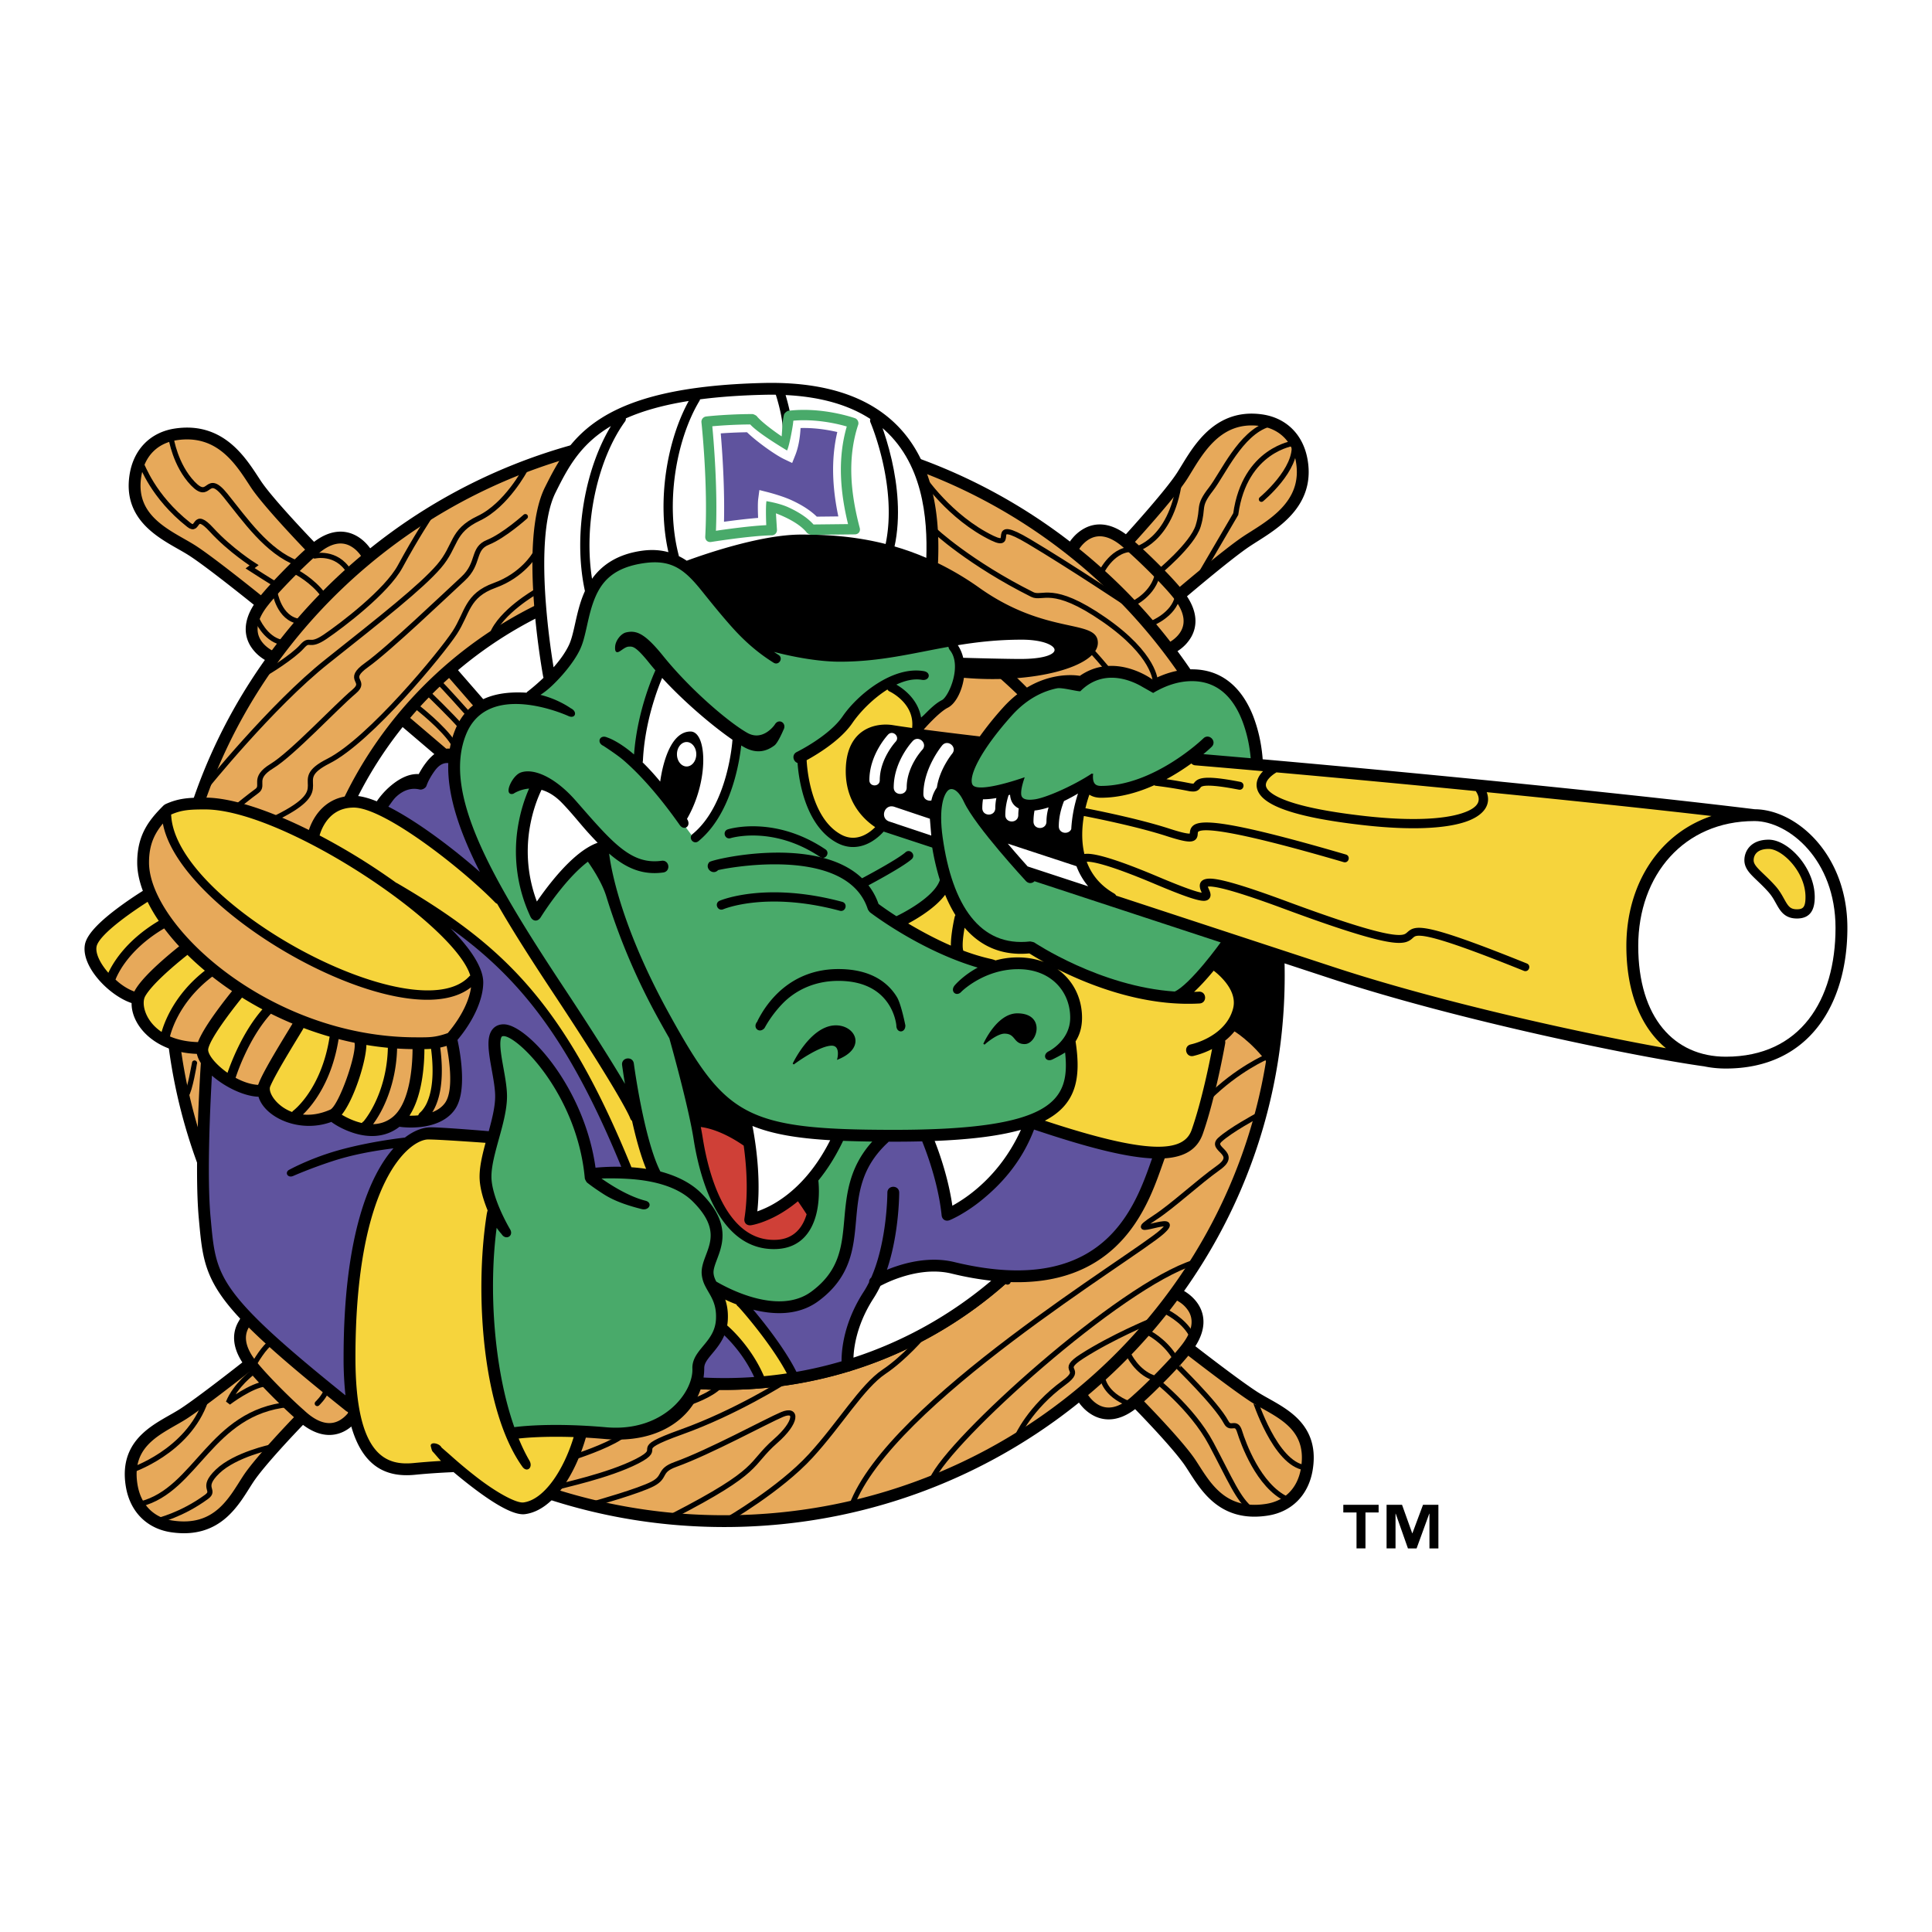 <svg xmlns="http://www.w3.org/2000/svg" width="2500" height="2500" viewBox="0 0 192.756 192.756"><path fill-rule="evenodd" clip-rule="evenodd" fill="#fff" d="M0 0h192.756v192.756H0V0z"/><path d="M48.208 69.837c1.318-.637 2.834-.738 4.204-.668l.17.01a.414.414 0 0 1 .133-.151 19.06 19.06 0 0 0 1.612-1.401.569.569 0 0 1-.06-.173s-.48-2.583-.796-5.924a42.051 42.051 0 0 0-7.876 5.306l2.613 3.001zM35.631 79.477c.58.056 1.255.252 1.993.557a7.566 7.566 0 0 1 1.221-1.416c.681-.611 1.792-1.414 2.981-1.314.163-.308.402-.721.704-1.12.236-.314.552-.672.931-.951l-3.292-2.807a40.247 40.247 0 0 0-4.538 7.051zM97.799 73.544a31.705 31.705 0 0 1 2.344-2.909c.484-.541.98-.994 1.473-1.372a66.931 66.931 0 0 0-1.721-1.602 32.89 32.89 0 0 1-3.777-.122c-.183 1.385-.837 2.628-1.578 2.997-.435.217-1.03.741-1.551 1.261-.503.502-.88.94-.88.94 2.227.401 4.821.706 5.69.807z" fill-rule="evenodd" clip-rule="evenodd" fill="#fff" stroke="#fff" stroke-width="1.92" stroke-linecap="round" stroke-linejoin="round" stroke-miterlimit="2.613"/><path d="M112.354 53.392c.604-.662 4.062-4.49 5.162-6.202.34-.527.715-1.181 1.158-1.853.451-.685.984-1.408 1.633-2.047 1.314-1.292 3.105-2.238 5.609-1.888 2.326.326 4.045 1.923 4.486 4.454.436 2.493-.488 4.306-1.781 5.655-.639.667-1.369 1.222-2.064 1.696-.684.465-1.352.865-1.895 1.226-1.715 1.142-5.664 4.481-6.318 5.038 1.129 1.678 1.02 3.043.453 4.041a3.99 3.99 0 0 1-1.035 1.165 4.233 4.233 0 0 1-.375.261c.467.625.92 1.262 1.357 1.908l.188-.002c3.426 0 5.182 2.413 6.055 4.66.439 1.13.676 2.253.801 3.088.082.555.119.988.133 1.223 17.559 1.549 37.338 3.54 49.162 4.989 4.1.024 9.17 4.45 9.17 11.763 0 7.525-3.746 13.962-12.053 13.962-.746 0-1.461-.072-2.139-.215-6.473-.898-24.285-4.508-37.164-8.732l-4.793-1.573c.01.44.016.882.016 1.323 0 11.715-3.725 22.568-10.072 31.484.111.062.281.164.477.309.326.246.74.625 1.049 1.15.582.99.711 2.354-.395 4.047.689.535 4.494 3.475 6.227 4.592.541.35 1.184.684 1.83 1.061.664.385 1.365.83 1.977 1.391 1.254 1.15 2.102 2.764 1.701 5.25-.406 2.537-2.102 4.158-4.422 4.516-2.463.381-4.172-.307-5.439-1.393-.623-.531-1.127-1.15-1.559-1.76-.422-.594-.785-1.193-1.135-1.719-.604-.912-1.883-2.367-3.037-3.619a106.73 106.73 0 0 0-2.047-2.154c-1.6 1.24-2.973 1.227-4.012.732a3.98 3.98 0 0 1-1.236-.949 3.543 3.543 0 0 1-.312-.395 56.586 56.586 0 0 1-35.429 12.396 56.638 56.638 0 0 1-17.264-2.676c-.79.758-1.676 1.27-2.638 1.396-1.281.168-3.693-1.498-5.544-2.938a51.154 51.154 0 0 1-1.565-1.271.522.522 0 0 1-.134.021s-1.871.072-3.728.256c-2.616.258-5.118-.564-6.315-4.867-.23.203-.511.406-.844.568-1.033.502-2.407.523-4.016-.705-.576.598-3.934 4.107-5.044 5.809-.345.529-.704 1.131-1.122 1.729-.427.609-.927 1.232-1.545 1.77-1.26 1.094-2.965 1.793-5.43 1.43-2.322-.342-4.029-1.951-4.454-4.484-.417-2.484.419-4.102 1.666-5.262.607-.564 1.303-1.014 1.966-1.404.646-.381 1.286-.719 1.824-1.072 1.724-1.129 5.506-4.096 6.192-4.637-1.116-1.684-.997-3.049-.423-4.041l.198-.344c-.75-.799-1.353-1.521-1.838-2.205-.938-1.316-1.448-2.484-1.757-3.727-.299-1.201-.408-2.475-.553-4.045s-.187-3.568-.173-5.607a53.836 53.836 0 0 1-2.815-11.414c-2.493-.926-3.775-2.904-3.716-4.531-2.243-.719-5.063-3.624-4.659-5.782.215-1.144 1.837-2.527 3.141-3.512a36.824 36.824 0 0 1 2.656-1.82c-.379-.998-.581-1.96-.581-2.858 0-2.745 1.168-4.202 2.613-5.645l.149-.104c1.001-.46 1.846-.597 2.87-.638a54.419 54.419 0 0 1 7.146-13.849 4.358 4.358 0 0 1-.458-.3 3.997 3.997 0 0 1-1.051-1.151c-.581-.989-.709-2.354.396-4.046-.686-.554-4.756-3.825-6.5-4.951-.542-.35-1.212-.705-1.899-1.111-.704-.417-1.451-.901-2.11-1.5-1.342-1.217-2.313-2.906-1.911-5.413.408-2.538 2.104-4.159 4.423-4.516 2.478-.383 4.287.398 5.643 1.554.67.57 1.224 1.227 1.695 1.865.463.626.854 1.25 1.204 1.778.604.913 1.952 2.457 3.177 3.798a129.755 129.755 0 0 0 2.182 2.332c1.599-1.239 2.973-1.226 4.01-.731.552.263.966.644 1.237.948.139.155.243.294.313.395 5.845-4.641 12.638-8.193 20.06-10.273 2.686-3.295 7.475-5.927 19.189-6.212 9.171-.224 13.601 3.291 15.678 7.577a56.01 56.01 0 0 1 14.949 8.271c.098-.145.201-.285.336-.442.27-.308.678-.694 1.225-.965 1.028-.511 2.401-.543 4.017.673z" fill-rule="evenodd" clip-rule="evenodd" fill="#fff" stroke="#fff" stroke-width="1.92" stroke-linecap="round" stroke-linejoin="round" stroke-miterlimit="2.613"/><path d="M99.156 66.664c.053.41-3.929.572-3.929.572l-4.666 5.47s2.787 2.055 3.111 2.123c.323.068 8.675-.49 8.675-.49l1.393-6.531c0-.001-4.636-1.554-4.584-1.144z" fill-rule="evenodd" clip-rule="evenodd" fill="#e7a95a"/><path d="M99.156 66.664c.053.41-3.929.572-3.929.572l-4.666 5.47s2.787 2.055 3.111 2.123c.323.068 8.675-.49 8.675-.49l1.393-6.531c0-.001-4.636-1.554-4.584-1.144" fill="none" stroke="#fff" stroke-width=".327" stroke-miterlimit="2.613"/><path d="M119.164 134.33c.689.533 4.492 3.475 6.225 4.592.541.35 1.184.684 1.832 1.061.664.387 1.363.83 1.975 1.391 1.254 1.15 2.104 2.764 1.703 5.25-.408 2.537-2.104 4.158-4.424 4.516-2.461.381-4.172-.307-5.439-1.393-.621-.531-1.125-1.152-1.557-1.76-.422-.594-.785-1.193-1.135-1.719-.604-.912-1.883-2.367-3.037-3.619a108.83 108.83 0 0 0-2.047-2.156c-1.6 1.242-2.975 1.229-4.012.734a3.95 3.95 0 0 1-1.236-.949 3.863 3.863 0 0 1-.431-.575c-.174-.301-.033-.582.195-.709.088-.287.264-.838.529-1.541.398-1.047.996-2.432 1.797-3.783 1.555-2.623 3.959-5.26 7.252-4.857a.488.488 0 0 1 .545-.059s.268.125.609.381c.328.244.742.625 1.051 1.15.58.988.709 2.352-.395 4.045z" fill-rule="evenodd" clip-rule="evenodd" stroke="#000" stroke-width=".145" stroke-miterlimit="2.613"/><path d="M108.314 139.006a.565.565 0 0 1 .164.18s.021.041.07.105c.053.076.133.182.236.299.215.24.523.518.91.703.709.338 1.867.447 3.494-1.107 1.252-1.104 3.598-3.469 4.664-4.818 1.418-1.748 1.207-2.885.811-3.559a2.973 2.973 0 0 0-.777-.848c-.244-.18-.432-.271-.432-.271a.489.489 0 0 1-.295-.379c-2.887-.271-5.088 2.049-6.613 4.623-.783 1.322-1.367 2.678-1.758 3.703a24.6 24.6 0 0 0-.474 1.369zM114.043 139.812c.303.312 1.115 1.15 2.025 2.137 1.146 1.24 2.482 2.756 3.141 3.746.344.518.699 1.109 1.115 1.693.404.572.855 1.117 1.389 1.574 1.043.895 2.451 1.486 4.604 1.154 1.867-.287 3.221-1.555 3.559-3.658.338-2.111-.357-3.385-1.381-4.324-.527-.484-1.15-.885-1.795-1.26-.664-.385-1.32-.727-1.875-1.084-1.736-1.123-5.533-4.055-6.279-4.631-1.112 1.37-3.241 3.517-4.503 4.653z" fill-rule="evenodd" clip-rule="evenodd" fill="#e7a95a" stroke="#000" stroke-width=".145" stroke-miterlimit="2.613"/><path d="M116.238 130.816s1.766.797 2.598 2.291m-4.352-.181c.045-.016 1.646.799 2.66 2.412m-4.533-.182s.801 1.703 2.416 2.291c0 0 3.885 2.969 5.803 6.572 1.92 3.602 2.676 5.561 4.051 6.633m-14.869-13.144s.195 1.582 2.6 2.533m4.773-3.859c-.014.047 3.914 3.783 4.957 5.729.438.814.982-.227 1.33.902.35 1.133 1.889 5.441 4.715 6.754m-3.203-9.889c.045-.014 2.01 6.346 5.016 6.754" fill="none" stroke="#000" stroke-width=".517" stroke-linecap="round" stroke-miterlimit="2.613"/><path d="M112.34 53.402c.602-.662 4.062-4.49 5.162-6.202.34-.528.713-1.18 1.156-1.852.451-.685.986-1.408 1.635-2.047 1.314-1.292 3.104-2.238 5.609-1.887 2.324.325 4.043 1.922 4.484 4.453.436 2.493-.486 4.306-1.779 5.654-.639.667-1.369 1.223-2.066 1.697-.682.466-1.35.865-1.893 1.227-1.717 1.141-5.664 4.482-6.318 5.037 1.129 1.678 1.02 3.045.451 4.042a3.946 3.946 0 0 1-1.033 1.165c-.34.262-.604.388-.604.388a.49.49 0 0 1-.545-.048c-4.76-1.06-7.277-3.631-8.602-5.949a11.83 11.83 0 0 1-1.219-3.046c-.201-.81-.232-1.328-.232-1.328a.262.262 0 0 1 .055-.184.545.545 0 0 1 .074-.248s.037-.069.113-.182c.07-.101.172-.241.309-.397a3.991 3.991 0 0 1 1.225-.965c1.03-.512 2.403-.544 4.018.672z" fill-rule="evenodd" clip-rule="evenodd" stroke="#000" stroke-width=".145" stroke-miterlimit="2.613"/><path d="M117.697 58.658c.342-.29 1.291-1.09 2.391-1.992 1.391-1.142 3.023-2.442 3.982-3.082.541-.36 1.207-.756 1.885-1.219.668-.456 1.334-.965 1.902-1.558 1.123-1.172 1.875-2.667 1.508-4.762-.365-2.099-1.736-3.346-3.607-3.608-2.117-.298-3.598.48-4.736 1.601-.576.567-1.062 1.223-1.498 1.879-.439.667-.812 1.317-1.148 1.842-.641.997-1.994 2.617-3.16 3.965a144.457 144.457 0 0 1-2.084 2.349c1.276 1.115 3.432 3.231 4.565 4.585zM116.414 64.453a.496.496 0 0 1 .273-.306s.188-.093.426-.278c.256-.196.557-.483.768-.856.387-.68.58-1.819-.859-3.547-1.086-1.334-3.465-3.666-4.73-4.752-1.648-1.531-2.805-1.406-3.508-1.059-.387.19-.689.471-.902.715-.102.119-.18.227-.232.303-.045.066-.068.106-.068.106a.49.49 0 0 1-.471.27c.031.212.084.506.172.861.189.765.535 1.807 1.166 2.912 1.233 2.157 3.559 4.571 7.965 5.631z" fill-rule="evenodd" clip-rule="evenodd" fill="#e7a95a" stroke="#000" stroke-width=".145" stroke-miterlimit="2.613"/><path d="M109.889 57.087s1.193-2.528 3.35-2.26c0 0 3.559-.76 4.434-6.781m-4.632 12.186s2.082-.956 2.463-3.046c0 0 3.461-2.822 4.039-4.717.58-1.894-.109-1.894 1.27-3.663 1.191-1.531 2.955-5.602 5.727-6.459m-11.626 19.851s2.18-.857 2.561-2.653m8.375-9.73s3.658-3.019 3.252-5.601c0 0-4.916.617-5.812 7.075l-3.449 5.896" fill="none" stroke="#000" stroke-width=".517" stroke-linecap="round" stroke-miterlimit="2.613"/><path d="M39.749 71.835c-.02-.103.107-1.849.789-3.336.686-1.497 2-2.848 4.344-1.991a.49.49 0 0 1 .547.159l3.178 3.652a.494.494 0 0 1-.024.705c.508 1.608-.462 2.82-1.493 3.595a8.69 8.69 0 0 1-1.575.923c-.45.207-.764.311-.764.311a.27.27 0 0 1-.158.006.487.487 0 0 1-.527-.094l-4.091-3.487a.5.5 0 0 1-.189-.348.236.236 0 0 1-.037-.095z" fill-rule="evenodd" clip-rule="evenodd" stroke="#000" stroke-width=".145" stroke-miterlimit="2.613"/><path d="M44.515 66.929c-1.865-.59-2.898.459-3.505 1.785-.323.703-.512 1.468-.62 2.064-.04.222-.068.419-.087.581a.508.508 0 0 1 .345.133l4.091 3.488a.526.526 0 0 1 .173.26c.999-.404 3.894-1.794 3.171-4.071a.528.528 0 0 1-.259-.17l-3.179-3.654a.498.498 0 0 1-.13-.416z" fill-rule="evenodd" clip-rule="evenodd" fill="#e7a95a" stroke="#000" stroke-width=".145" stroke-miterlimit="2.613"/><path d="M43.875 68.164c.111.015 2.901 3.143 2.901 3.143m-4.061-2.15s2.459 2.383 3.234 3.308m-4.312-1.903s2.542 1.97 3.565 3.556" fill="none" stroke="#000" stroke-width=".517" stroke-linecap="round" stroke-miterlimit="2.613"/><path d="M25.422 60.323c-.687-.554-4.756-3.824-6.5-4.949-.542-.351-1.211-.705-1.899-1.112-.704-.417-1.451-.901-2.11-1.5-1.342-1.217-2.313-2.907-1.91-5.413.407-2.538 2.103-4.159 4.423-4.517 2.477-.383 4.287.399 5.644 1.553.669.57 1.224 1.228 1.694 1.865.463.627.854 1.251 1.205 1.779.604.913 1.952 2.457 3.176 3.798a129.53 129.53 0 0 0 2.182 2.332c1.599-1.239 2.974-1.226 4.01-.731.552.262.966.643 1.238.947.138.155.243.295.313.394.078.111.117.18.117.18a.484.484 0 0 1-.013.548c1.312 4.487-1.14 7.064-3.884 8.488-1.392.721-2.869 1.156-3.995 1.41-.84.19-1.489.28-1.768.313a.494.494 0 0 1-.66.191s-.266-.124-.609-.38a3.984 3.984 0 0 1-1.051-1.151c-.58-.988-.707-2.353.397-4.045z" fill-rule="evenodd" clip-rule="evenodd" stroke="#000" stroke-width=".145" stroke-miterlimit="2.613"/><path d="M36.52 55.732a.488.488 0 0 1-.413-.264s-.023-.039-.069-.105a3.13 3.13 0 0 0-.238-.299 2.967 2.967 0 0 0-.91-.703c-.708-.337-1.867-.448-3.494 1.108-1.251 1.104-3.598 3.467-4.665 4.817-1.417 1.748-1.206 2.885-.81 3.561.217.37.52.653.778.846.243.182.43.271.43.271a.521.521 0 0 1 .245.222c1.623-.21 11.302-1.792 9.146-9.454zM30.545 54.841c-.315-.328-1.19-1.247-2.167-2.317-1.213-1.33-2.618-2.934-3.274-3.924-.342-.516-.723-1.125-1.174-1.737-.444-.601-.944-1.19-1.533-1.691-1.159-.987-2.673-1.648-4.811-1.319-1.867.289-3.221 1.556-3.559 3.659-.336 2.092.445 3.451 1.584 4.485.582.527 1.259.97 1.942 1.375.7.414 1.381.777 1.934 1.133 1.74 1.125 5.771 4.355 6.554 4.987 1.114-1.369 3.241-3.516 4.504-4.651z" fill-rule="evenodd" clip-rule="evenodd" fill="#e7a95a" stroke="#000" stroke-width=".145" stroke-miterlimit="2.613"/><path d="M17.073 43.723s.404 2.68 2.167 4.521c1.764 1.84 1.292-1.251 3.252 1.179 1.96 2.43 4.148 5.629 7.193 6.781m-15.568-9.828c.088-.027 1.073 3.117 4.729 5.994 1.033.813.405-1.545 2.266.491 1.861 2.038 4.237 3.539 4.237 3.539l-.395.295s2.474 1.6 2.365 1.474m4.077-2.699s2.142-.517 3.412 1.52m-5.222.097s1.587.814 2.66 2.261m-4.828-.295s.404 2.68 2.462 2.948m-4.235-.197s.799 1.895 2.365 2.261" fill="none" stroke="#000" stroke-width=".517" stroke-linecap="round" stroke-miterlimit="2.613"/><path d="M69.663 137.482c.862.055 1.732.082 2.607.082 10.615 0 20.282-3.977 27.549-10.496l.699.043a283.055 283.055 0 0 0 4.061-11.35c2.273-6.807 4.789-15.26 5.766-21.848.967-6.521-1.23-12.726-3.684-17.313a43.557 43.557 0 0 0-3.494-5.483 35.998 35.998 0 0 0-1.086-1.383 67.361 67.361 0 0 0-2.875-2.657l-45.187-5.823.005.082c-8.18 4.019-14.797 10.655-18.72 18.792l-.098.007 34.457 57.347zm-49.409-20.136a53.934 53.934 0 0 1-3.415-13.373l.397.119 2.199-23.802h-.257c5.824-17.567 20.399-31.237 38.656-36.032l-.72.905 34.096.871-.196-.457c11.607 4.068 21.443 11.81 28.068 21.801l-.643.162 9.318 27.792.314.114c.021.628.031 1.261.031 1.896 0 30.348-25.004 54.938-55.834 54.938-6.2 0-12.165-.994-17.737-2.832l.564-.688-34.79-34.172-.051 2.758z" fill-rule="evenodd" clip-rule="evenodd"/><path d="M69.663 137.482c.862.055 1.732.082 2.607.082 10.615 0 20.282-3.977 27.549-10.496l.699.043a283.055 283.055 0 0 0 4.061-11.35c2.273-6.807 4.789-15.26 5.766-21.848.967-6.521-1.23-12.726-3.684-17.313a43.557 43.557 0 0 0-3.494-5.483 35.998 35.998 0 0 0-1.086-1.383 67.361 67.361 0 0 0-2.875-2.657l-45.187-5.823.005.082c-8.18 4.019-14.797 10.655-18.72 18.792l-.098.007 34.457 57.347m-49.409-20.136a53.934 53.934 0 0 1-3.415-13.373l.397.119 2.199-23.802h-.257c5.824-17.567 20.399-31.237 38.656-36.032l-.72.905 34.096.871-.196-.457c11.607 4.068 21.443 11.81 28.068 21.801l-.643.162 9.318 27.792.314.114c.021.628.031 1.261.031 1.896 0 30.348-25.004 54.938-55.834 54.938-6.2 0-12.165-.994-17.737-2.832l.564-.688-34.79-34.172-.051 2.758z" fill="none" stroke="#000" stroke-width=".145" stroke-miterlimit="2.613"/><path d="M100.502 66.838a41.83 41.83 0 0 1 2.361 2.291l-.373.288c.938 1.134 2.846 3.609 4.627 6.939 2.479 4.636 4.729 10.956 3.74 17.634-.98 6.614-3.506 15.102-5.789 21.936a280.105 280.105 0 0 1-4.01 11.217l.193.012-.309.289-.188.486c-.084.211-.32.201-.438.08-7.43 6.582-17.265 10.588-28.049 10.588-1.044 0-2.08-.037-3.089-.111l.158-.537-34.711-57.776-.509.036c4.049-8.717 11.091-15.803 19.832-19.988l.034.506 45.982 5.926c.146.018.217.12.227.229l.311-.045zm-82.758 37.406l.182.055a52.902 52.902 0 0 0 2.072 9.26l35.867 35.229a55.568 55.568 0 0 0 16.405 2.459c30.271 0 54.797-24.141 54.797-53.904 0-.764-.016-1.521-.047-2.276l.115.042-9.287-27.7c-6.314-9.287-15.484-16.536-26.276-20.532l-.137-.32-34.817-.888c-17.114 5.009-30.722 18.02-36.345 34.618l-.316.001-2.213 23.956z" fill-rule="evenodd" clip-rule="evenodd" fill="#e7a95a"/><path d="M100.502 66.838a41.83 41.83 0 0 1 2.361 2.291l-.373.288c.938 1.134 2.846 3.609 4.627 6.939 2.479 4.636 4.729 10.956 3.74 17.634-.98 6.614-3.506 15.102-5.789 21.936a280.105 280.105 0 0 1-4.01 11.217l.193.012-.309.289-.188.486c-.084.211-.32.201-.438.08-7.43 6.582-17.265 10.588-28.049 10.588-1.044 0-2.08-.037-3.089-.111l.158-.537-34.711-57.776-.509.036c4.049-8.717 11.091-15.803 19.832-19.988l.034.506 45.982 5.926c.146.018.217.12.227.229l.311-.045m-82.758 37.406l.182.055a52.902 52.902 0 0 0 2.072 9.26l35.867 35.229a55.568 55.568 0 0 0 16.405 2.459c30.271 0 54.797-24.141 54.797-53.904 0-.764-.016-1.521-.047-2.276l.115.042-9.287-27.7c-6.314-9.287-15.484-16.536-26.276-20.532l-.137-.32-34.817-.888c-17.114 5.009-30.722 18.02-36.345 34.618l-.316.001-2.213 23.956z" fill="none" stroke="#000" stroke-width=".145" stroke-miterlimit="2.613"/><path d="M19.408 106.057c-.011.023-.469 2.803-.838 3.223m34.841-50.213s-3.428 1.97-4.312 4.218m4.229-7.938s-1.189 2.052-3.979 3.059c-2.791 1.007-2.682 2.715-3.98 4.713-1.298 1.999-8.485 10.736-12.602 12.817-4.117 2.083 1.049 2.549-5.141 5.624m-3.897-1.157s1.133-.925 1.907-1.489c.774-.564-.525-1.255 1.493-2.482 2.018-1.225 6.364-5.886 8.207-7.441 1.355-1.144-.939-1.09 1.244-2.646 2.184-1.558 7.931-7.044 9.618-8.6 1.686-1.557.884-2.993 2.487-3.639 1.603-.647 3.731-2.563 3.731-2.563m-31.92 27.04S27.1 70.382 32.6 66.015c5.5-4.369 9.424-7.457 11.193-9.51s1.215-3.487 3.979-4.796c2.764-1.309 4.643-4.879 4.643-4.879m-25.95 20.341c.111.015 2.79-1.669 3.647-2.646.858-.977.635.151 2.322-.992s6.144-4.528 7.49-7.015c1.604-2.962 2.956-4.976 2.956-4.976m49.166-3.969s2.698 4.062 6.965 6.12c2.432 1.172-.637-2.218 3.648.331 4.178 2.486 10.115 6.45 10.115 6.45m-19.649-7.691c.026.098 3.704 3.453 9.867 6.532 1.021.511 1.961-1.089 7.129 2.481s5.141 6.202 5.141 6.202m-6.467-3.142c.109.015 1.631 1.805 1.824 2.067m14.779 44.407s-2.656 1.43-3.693 2.391c-1.039.959 1.945 1.301-.129 2.779-2.076 1.477-4.549 3.803-6.352 4.977-3.76 2.447 3.129-.75.713 1.422-2.723 2.447-27.153 17.053-30.974 27.338m8.035-2.649c1.682-3.887 18.727-19.334 26.18-21.652m-17.692 17.386s1.23-2.854 4.666-5.365c2.094-1.531-.639-1.08 1.814-2.65 3.045-1.947 6.805-3.49 6.805-3.49m-42.25 19.843s5.273-3.037 8.359-6.4c2.915-3.174 5.117-6.924 7.322-8.402 2.033-1.361 3.952-3.627 3.952-3.627m-32.723 16.748s4.344-1.219 5.703-1.939c1.358-.721.512-1.305 2.268-1.938 3.433-1.238 9.074-4.322 10.627-4.977 1.555-.656 1.485.783-.647 2.648-2.724 2.383-1.233 2.836-10.304 7.498m-9.656-5.947s2.983-.959 4.471-1.938m6.999-3.49s2.076-.701 2.916-1.615m-15.876 10.018c-.002-.074 4.731-1.025 7.646-2.521 2.914-1.494-1.035-.959 4.406-2.908 5.442-1.947 10.304-5.041 10.304-5.041m48.081-32.382s-2.912 1.238-5.766 4.072" fill="none" stroke="#000" stroke-width=".517" stroke-linecap="round" stroke-miterlimit="2.613"/><path d="M123.018 102.723s1.846 1.031 3.627 3.467c0 0 1.152-4.646.889-10.862l-4.875-1.621-1.49 2.296s2.43 2.028 2.506 3.851-.657 2.869-.657 2.869z" fill-rule="evenodd" clip-rule="evenodd" stroke="#000" stroke-width=".145" stroke-linecap="round" stroke-miterlimit="2.613"/><path d="M30.224 142.064c-.577.598-3.934 4.107-5.044 5.809-.345.527-.705 1.131-1.122 1.729-.428.609-.928 1.232-1.545 1.77-1.259 1.096-2.965 1.793-5.429 1.43-2.323-.342-4.03-1.951-4.455-4.484-.417-2.484.42-4.102 1.667-5.26.607-.566 1.302-1.016 1.965-1.406.645-.381 1.285-.719 1.824-1.072 1.724-1.131 5.506-4.096 6.192-4.635-1.116-1.686-.996-3.051-.423-4.043.305-.527.371-.693.696-.939.19-.145.439.072.58.324.359.018.978.061 1.742.164 1.226.164 2.837.484 4.361 1.104 3.06 1.244 5.822 3.748 4.296 8.621a.272.272 0 0 1-.054.1c.04.25.044.482-.006.539-.27.307-.68.689-1.23.957-1.032.499-2.407.523-4.015-.708z" fill-rule="evenodd" clip-rule="evenodd" stroke="#000" stroke-width=".145" stroke-miterlimit="2.613"/><path d="M24.901 136.768c-.74.584-4.518 3.541-6.247 4.676-.551.359-1.206.707-1.866 1.098-.642.379-1.262.783-1.786 1.27-1.016.945-1.704 2.225-1.351 4.334.352 2.102 1.715 3.357 3.583 3.635 2.156.316 3.559-.287 4.596-1.188.53-.461.975-1.01 1.376-1.582.411-.59.764-1.182 1.104-1.701.649-.996 1.977-2.52 3.113-3.77.903-.992 1.709-1.836 2.012-2.15-1.268-1.128-3.412-3.259-4.534-4.622zM25.151 131.805c-.228.18-.192.254-.399.613-.392.678-.594 1.814.834 3.553 1.077 1.342 3.439 3.691 4.698 4.785 1.638 1.543 2.796 1.426 3.501 1.084.387-.188.692-.467.906-.709a3.293 3.293 0 0 0 .304-.406c.058-.102.113-.141.165-.139 1.126-4.229-1.294-6.402-4.123-7.553-1.468-.598-3.032-.91-4.234-1.072a20.011 20.011 0 0 0-1.652-.156z" fill-rule="evenodd" clip-rule="evenodd" fill="#e7a95a" stroke="#000" stroke-width=".145" stroke-miterlimit="2.613"/><path d="M13.033 146.713s5.726-1.838 7.488-6.977m4.729-2.849s-1.763 1.305-2.463 3.045c0 0 2.277-1.74 3.744-1.867m-12.513 11.99c5.605-1.406 6.985-9.168 14.779-9.926m-13.104 11.596s2.437-.564 4.916-2.387c.975-.717-.668-.826 1.095-2.527 1.763-1.699 5.419-2.457 5.419-2.457m4.532-4.323s.7-.66.887-1.277m-7.193-2.654s1.094-1.938 1.774-2.162" fill="none" stroke="#000" stroke-width=".517" stroke-linecap="round" stroke-miterlimit="2.613"/><path d="M97.787 73.551a31.915 31.915 0 0 1 2.344-2.91c1.768-1.965 3.652-2.76 5.111-3.054a7.771 7.771 0 0 1 1.781-.153c.459.017.727.074.727.074 1.607-1.131 3.285-1.138 4.602-.821a7.921 7.921 0 0 1 2.599 1.171l.045.035c1.227-.645 2.553-1.042 3.924-1.042 3.428 0 5.182 2.412 6.057 4.66a14.66 14.66 0 0 1 .799 3.088c.084.555.119.988.133 1.223 17.559 1.548 37.338 3.54 49.162 4.989 4.098.023 9.17 4.45 9.17 11.763 0 7.521-3.746 13.961-12.053 13.961-.746 0-1.461-.072-2.141-.215-6.473-.896-24.285-4.508-37.162-8.73l-10.027-3.293a.542.542 0 0 1-.105.288s-.414.58-1.023 1.356a7.834 7.834 0 0 1 1.351 1.289c.705.863 1.408 2.164 1.02 3.668-.332 1.275-1.09 2.221-1.959 2.906.031.08.041.178.023.285 0 0-.928 5.297-2.225 9.002-.531 1.512-1.762 2.283-3.789 2.406-.389 1.059-.854 2.518-1.574 4.059-.748 1.596-1.777 3.303-3.299 4.75-2.314 2.205-5.695 3.752-10.76 3.525a42.053 42.053 0 0 1-15.662 8.873.553.553 0 0 1-.248.076 42.539 42.539 0 0 1-12.335 1.816 44.79 44.79 0 0 1-2.417-.068c-1.002 2.975-4.241 5.434-9.478 4.971a64.047 64.047 0 0 0-1.982-.143c-.99 3.498-3.171 7.266-6.023 7.639-1.28.17-3.692-1.496-5.543-2.936a49.964 49.964 0 0 1-1.565-1.271.57.57 0 0 1-.134.02s-1.871.072-3.728.258c-2.875.283-5.61-.738-6.63-6.248a.574.574 0 0 1-.21-.107c-6.96-5.566-10.495-8.762-12.345-11.361-.937-1.316-1.448-2.484-1.757-3.727-.299-1.203-.407-2.475-.552-4.047-.479-5.162.166-14.969.204-15.533a2.831 2.831 0 0 1-.416-.967c-4.304-.135-6.571-2.9-6.493-5.051-2.243-.717-5.062-3.623-4.658-5.782.214-1.144 1.837-2.527 3.141-3.513a37.177 37.177 0 0 1 2.656-1.82c-.38-.997-.581-1.96-.581-2.858 0-2.745 1.167-4.202 2.613-5.645.005-.005.142-.1.149-.104 1.326-.61 2.38-.653 3.937-.653 2.671 0 6.47 1.304 10.4 3.261a5.674 5.674 0 0 1 .752-1.543c.66-.943 1.808-1.901 3.685-1.901.646 0 1.438.209 2.319.572a7.701 7.701 0 0 1 1.221-1.416c.681-.611 1.791-1.413 2.981-1.314.163-.309.402-.72.704-1.12.498-.662 1.346-1.521 2.413-1.422.107-.64.278-1.26.515-1.858 1.346-3.398 4.403-3.864 6.952-3.734l.17.011a.4.4 0 0 1 .134-.151c.006-.004.737-.556 1.612-1.399a.55.55 0 0 1-.06-.174s-.622-3.346-.916-7.348c-.291-3.954-.279-8.715 1.091-11.461 2.483-4.976 5.315-9.971 21.706-10.37 16.432-.4 17.642 11.201 17.379 17.729a.583.583 0 0 1-.045.206 29.12 29.12 0 0 1 4.194 2.488c6.738 4.783 11.793 3.103 11.793 5.43 0 2.271-6.182 4.051-13.352 3.411-.184 1.385-.839 2.627-1.58 2.998-.435.216-1.029.74-1.55 1.26-.503.501-.88.94-.88.94a.556.556 0 0 1-.099.091c2.325.308 4.919.614 5.787.715z" fill-rule="evenodd" clip-rule="evenodd" stroke="#000" stroke-width=".145" stroke-miterlimit="2.613"/><path d="M91.068 72.712c.162-1.257-.361-2.175-.957-2.806a4.988 4.988 0 0 0-.902-.744c-.245-.158-.412-.235-.412-.235a.372.372 0 0 1-.218-.245c-1.456.893-2.8 2.251-3.598 3.416-.782 1.141-2.05 2.124-3.083 2.806-.601.398-1.141.709-1.493.899.002.064.18 5.7 3.452 7.513 1.68.931 3.086-.289 3.573-.806-1.026-.663-2.977-2.346-2.977-5.56 0-4.362 3.129-4.773 4.613-4.532.553.091 1.245.19 2.002.294z" fill-rule="evenodd" clip-rule="evenodd" fill="#f6d43c" stroke="#000" stroke-width=".145" stroke-miterlimit="2.613"/><path d="M93.851 87.815a24.379 24.379 0 0 1-.777-3.308l-4.936-1.624a5.119 5.119 0 0 1-1.251 1.043c-.843.492-2.057.814-3.407.066-1.891-1.047-2.841-3.137-3.324-4.882a15.627 15.627 0 0 1-.515-3.042c-.415-.092-.607-.735-.111-.977.022-.011 3.237-1.595 4.596-3.576 1.475-2.152 4.971-5.011 8.033-4.484.682.117.504.841-.175.724-.851-.147-1.79.088-2.711.543.088.049.214.119.359.214.292.188.676.474 1.045.862.529.56 1.031 1.341 1.166 2.349.138-.107.295-.241.46-.406.515-.514 1.103-1.101 1.705-1.401.713-.355 2.082-3.494.838-5.074a.717.717 0 0 1-.161-.394c-3.616.644-6.849 1.497-10.886 1.497-2.806 0-5.973-.808-6.952-1.078.249.183.51.36.786.534.439.274.027.932-.412.657-1.731-1.08-3.056-2.324-4.161-3.562-1.094-1.226-2.124-2.512-2.983-3.581-1.693-2.104-2.996-3.191-5.773-2.811-3.038.417-4.28 1.779-5.005 3.509-.371.884-.587 1.823-.789 2.723-.101.455-.198.891-.307 1.292a6.736 6.736 0 0 1-.398 1.136c-.626 1.318-1.901 2.78-2.864 3.672a7.713 7.713 0 0 1-1.206.922c1.873.418 3.172 1.368 3.172 1.368.627.29.452.932-.175.643-.238-.109-8.116-3.638-10.316 1.919-2.318 5.851 2.448 14.196 9.671 25.121 3.37 5.096 5.301 8.221 6.402 10.105-.229-1.34-.35-2.258-.35-2.258-.09-.684.937-.818 1.028-.135.005.037 1.012 7.602 2.668 10.82 1.501.402 2.972 1.051 4.075 2.152 1.979 1.975 2.285 3.594 2.025 5a6.82 6.82 0 0 1-.252.938c-.095.279-.199.547-.295.805-.19.516-.296.881-.269 1.205.023.27.106.512.236.775l.053.1c1.289.756 6.336 3.416 9.598.996 2.797-2.074 3.051-4.457 3.294-7.16.06-.689.121-1.385.223-2.084.104-.717.252-1.438.485-2.158.403-1.242 1.061-2.48 2.179-3.688a113.583 113.583 0 0 1-3.116-.076c-.77 1.631-1.628 2.947-2.501 4.014.002.014.055.416.059 1.025.004.6-.04 1.408-.234 2.229-.389 1.645-1.421 3.434-3.952 3.531-5.868.223-7.654-7.609-8.175-10.928-.497-3.168-2.168-9.156-2.42-10.053-.338-.586-.686-1.205-1.046-1.859a64.381 64.381 0 0 1-5.25-12.321c-.488-1.561-1.688-3.243-1.884-3.513-.931.691-1.876 1.697-2.699 2.709-1.222 1.501-2.075 2.885-2.075 2.885-.266.431-.7.405-.913-.055a15.283 15.283 0 0 1-1.131-9.494 15.55 15.55 0 0 1 .883-2.929c.06-.144.117-.273.169-.391-1.022.05-1.708.527-1.708.527-.895.263-.052-1.677.78-1.979 1.249-.455 3.365.459 5.389 2.759.977 1.11 1.378 1.584 2.178 2.462.796.874 1.514 1.603 2.214 2.176 1.38 1.13 2.656 1.629 4.266 1.411.685-.093.825.931.14 1.024-1.977.27-3.532-.381-5.065-1.636a17.97 17.97 0 0 1-.416-.355c.052.496.244 1.911.869 4.115.801 2.824 2.313 6.947 5.161 12.105 5.626 10.188 7.507 11.592 22.501 11.592 15.896 0 17.692-2.914 17.114-7.914-.498.34-1.336.744-1.336.744-.619.303-.934-.375-.314-.68 0 0 .129-.064.324-.195.207-.139.486-.352.762-.637.555-.572 1.086-1.42 1.086-2.582 0-2.639-1.945-4.932-5.312-4.911-3.412.021-5.648 2.249-5.648 2.249-.445.529-1.026.014-.58-.514 0 0 .151-.182.44-.451a8.927 8.927 0 0 1 1.993-1.388c-2.815-.806-5.425-2.109-7.378-3.246-2.154-1.253-3.531-2.316-3.531-2.316a2.254 2.254 0 0 1-.176-.25c-2.165-6.731-15.011-4.008-15.056-3.954-.455.519-1.236-.162-.782-.682.223-.253 10.667-2.741 15.18 1.644.492-.261 3.577-1.908 4.394-2.628.388-.342.903.239.515.582-.501.442-1.676 1.142-2.682 1.711-.704.398-1.352.748-1.689.928.44.549.799 1.187 1.055 1.925.258.191.908.663 1.843 1.262a.914.914 0 0 1 .07-.037c.08-.037 3.63-1.717 4.307-3.549a.405.405 0 0 1 .041-.093z" fill-rule="evenodd" clip-rule="evenodd" fill="#49aa6a" stroke="#000" stroke-width=".145" stroke-miterlimit="2.613"/><path d="M92.006 74.818s-.091.097-.228.274a6.76 6.76 0 0 0-.541.81c-.399.695-.775 1.63-.775 2.661 0 .862-1.296.862-1.296 0 0-1.335.484-2.495.945-3.302.234-.408.467-.734.642-.96.186-.239.311-.369.311-.369.592-.628 1.535.258.942.886zM94.996 75.198c-.001 0-1.259 1.536-1.524 3.374-.221.312-.43.733-.549 1.293-.365.077-.797-.133-.797-.631 0-1.331.48-2.551.935-3.412.466-.884.935-1.447.935-1.447.55-.665 1.55.159 1 .823zM92.913 83.365l-4.157-1.392c-.995-.294-.551-1.781.444-1.487 0 0 3.557 1.197 3.573 1.197l.14 1.682zM89.354 74.007s-.094.1-.235.282c-.15.194-.351.475-.551.826-.406.707-.793 1.664-.793 2.726 0 .689-1.037.689-1.037 0 0-1.306.473-2.443.929-3.239.229-.4.46-.723.632-.945.18-.232.301-.36.301-.36.474-.502 1.229.208.754.71z" fill-rule="evenodd" clip-rule="evenodd" fill="#fff"/><path d="M75.355 137.449a13.927 13.927 0 0 0-2.078-3.252 12.916 12.916 0 0 0-1.04-1.098c-.272.691-.68 1.227-1.052 1.684-.145.176-.288.344-.421.51-.121.15-.234.299-.328.447-.176.279-.247.516-.247.762 0 .336-.027.672-.081 1.004a42.009 42.009 0 0 0 5.247-.057zM84.036 135.873c-.006-.387.015-1.004.144-1.785.221-1.346.765-3.18 2.045-5.16.204-.314.39-.648.559-.996a.484.484 0 0 1 .195-.418c.695-1.57 1.097-3.365 1.327-4.924.301-2.031.299-3.594.299-3.594-.001-.689 1.036-.691 1.036-.002 0 0 .004 1.629-.308 3.748-.185 1.248-.482 2.689-.967 4.076.354-.15.766-.311 1.225-.457 1.507-.486 3.558-.871 5.617-.371 8.032 1.947 12.596.197 15.356-2.43 1.396-1.332 2.359-2.914 3.072-4.441.627-1.34 1.057-2.617 1.41-3.615-2.736-.111-6.627-1.121-11.832-2.869a.484.484 0 0 1-.086-.037c-1.293 3.447-3.482 5.656-5.213 7.066a15.803 15.803 0 0 1-2.239 1.531c-.587.328-.95.471-.95.471-.358.141-.669-.045-.708-.426-.202-1.943-.706-3.822-1.161-5.229a32.89 32.89 0 0 0-.803-2.213c-.898.023-1.845.035-2.845.035h-.583a.658.658 0 0 1-.091.104c-1.384 1.283-2.12 2.588-2.542 3.893-.215.664-.35 1.328-.447 1.988-.099.68-.156 1.357-.217 2.025-.244 2.725-.518 5.535-3.706 7.9-2.054 1.523-4.605 1.357-6.677.797.353.414.803.959 1.288 1.58 1.097 1.406 2.395 3.227 3.186 4.83a40.802 40.802 0 0 0 4.616-1.077z" fill-rule="evenodd" clip-rule="evenodd" fill="#5f539e" stroke="#000" stroke-width=".145" stroke-miterlimit="2.613"/><path d="M99.07 127.723a31.424 31.424 0 0 1-4.109-.727c-1.797-.438-3.637-.109-5.053.35a12.922 12.922 0 0 0-2.123.895c-.206.434-.435.854-.69 1.248-1.192 1.846-1.691 3.541-1.894 4.768a9.385 9.385 0 0 0-.126 1.295 41.017 41.017 0 0 0 13.995-7.829z" fill-rule="evenodd" clip-rule="evenodd" fill="#fff" stroke="#000" stroke-width=".145" stroke-miterlimit="2.613"/><path d="M74.267 114.258c.03.211.059.436.086.666.228 1.895.356 4.352-.009 6.654-.062.389.195.646.586.592 0 0 .368-.053.979-.26a10.895 10.895 0 0 0 2.317-1.137c.445-.283.914-.623 1.396-1.027.312.439.624.904.934 1.393-.388 1.322-1.258 2.561-3.145 2.633-5.061.191-6.817-6.699-7.377-10.271a33.1 33.1 0 0 0-.205-1.143c1.117.117 2.679.679 4.438 1.9z" fill-rule="evenodd" clip-rule="evenodd" fill="#cf4037" stroke="#000" stroke-width=".145" stroke-miterlimit="2.613"/><path d="M175.084 81.845h-.066c-7.041.01-11.643 5.412-11.643 12.539 0 7.183 3.615 11.116 8.812 11.116 7.502 0 11.016-5.713 11.016-12.926 0-6.857-4.709-10.695-8.119-10.729z" fill-rule="evenodd" clip-rule="evenodd" fill="#fff" stroke="#000" stroke-width=".145" stroke-miterlimit="2.613"/><path d="M97.229 79.646c.561 1.123 1.982 2.938 3.332 4.54.818.97 1.588 1.836 2.078 2.38l6.037 1.985c-1.492-1.695-1.861-3.797-1.807-5.599.049-1.611.436-3.023.686-3.781-1.566.928-2.98 1.492-4.098 1.666-1.312.203-2.592-.141-2.682-1.544-.361.103-.863.237-1.398.333-.525.092-1.109.153-1.648.104a3.368 3.368 0 0 1-.5-.084z" fill-rule="evenodd" clip-rule="evenodd" stroke="#000" stroke-width=".145" stroke-miterlimit="2.613"/><path d="M104.619 80.549a5.118 5.118 0 0 0-.213 1.414c0 .862-1.295.862-1.295 0 0-.376.037-.743.104-1.096.08-.008.16-.019.242-.031a7.293 7.293 0 0 0 1.162-.287zM101.643 80.659a4.584 4.584 0 0 0-.047.653c0 .862-1.297.862-1.297 0 0-.703.135-1.374.328-1.979l.148-.042c.045.695.381 1.13.868 1.368zM99.41 79.618a4.91 4.91 0 0 0-.109 1.005c0 .862-1.297.862-1.297 0 0-.299.025-.592.068-.877a7.198 7.198 0 0 0 1.338-.128zM106.879 82.721c-.246.569-1.242.476-1.242-.28 0-.921.23-1.787.521-2.52.447-.216.916-.466 1.396-.751a13.902 13.902 0 0 0-.675 3.551zM100.545 84.169l6.826 2.243.029.01a6.895 6.895 0 0 0 1.17 2.006l-6.041-1.983c-.49-.547-1.209-1.359-1.969-2.26l-.015-.016zM66.038 66.822s-2.145 3.847-2.398 9.306c0 0 4.984 6.693 5.637 7.562 0 0 4.013-3.391 4.277-10.147l-7.516-6.721z" fill-rule="evenodd" clip-rule="evenodd" fill="#fff"/><path d="M67.467 75.252c0 .714.465 1.292 1.038 1.292.572 0 1.036-.578 1.036-1.292s-.463-1.292-1.036-1.292-1.038.579-1.038 1.292zm-6.932-1.616c.056.025 1.098.319 2.786 1.787.155-2.333.686-4.453 1.187-6.012.416-1.292.814-2.206.967-2.542a27.307 27.307 0 0 1-.663-.793c-1.399-1.741-1.698-1.644-2.085-1.633-.637.017-1.35 1.181-1.284.082.034-.589.569-1.25 1.036-1.357.978-.225 1.789.046 3.629 2.327 2.729 3.382 6.581 6.657 8.424 7.691 1.574.884 2.762-.736 2.834-.862.347-.596 1.076-.122.729.474 0 0-.523 1.255-.875 1.519-.719.538-1.678.875-2.95.161-.116-.065-.243-.14-.377-.223a21.21 21.21 0 0 1-.655 3.426c-.577 2.067-1.641 4.584-3.603 6.189-.401.329-.895-.271-.494-.599 1.775-1.453 2.784-3.782 3.347-5.799.558-1.997.659-3.621.659-3.621a.351.351 0 0 1 .012-.079c-1.919-1.32-4.799-3.723-7.119-6.265a24.509 24.509 0 0 0-.793 2.141c-.515 1.601-1.054 3.797-1.173 6.186a.918.918 0 0 1-.042.248c.575.557 1.208 1.24 1.887 2.074.073-.621.682-5.1 2.974-5.1 1.536 0 1.808 4.795-.438 8.651l.049.074c.368.583-.232 1.05-.63.487-2.345-3.327-4.28-5.318-5.616-6.471-.66-.571-2.023-1.448-2.023-1.448-.63-.281-.333-.992.3-.713z" fill-rule="evenodd" clip-rule="evenodd"/><path d="M67.467 75.252c0 .714.465 1.292 1.038 1.292.572 0 1.036-.578 1.036-1.292s-.463-1.292-1.036-1.292-1.038.579-1.038 1.292m-6.932-1.616c.056.025 1.098.319 2.786 1.787.155-2.333.686-4.453 1.187-6.012.416-1.292.814-2.206.967-2.542a27.307 27.307 0 0 1-.663-.793c-1.399-1.741-1.698-1.644-2.085-1.633-.637.017-1.35 1.181-1.284.082.034-.589.569-1.25 1.036-1.357.978-.225 1.789.046 3.629 2.327 2.729 3.382 6.581 6.657 8.424 7.691 1.574.884 2.762-.736 2.834-.862.347-.596 1.076-.122.729.474 0 0-.523 1.255-.875 1.519-.719.538-1.678.875-2.95.161-.116-.065-.243-.14-.377-.223a21.21 21.21 0 0 1-.655 3.426c-.577 2.067-1.641 4.584-3.603 6.189-.401.329-.895-.271-.494-.599 1.775-1.453 2.784-3.782 3.347-5.799.558-1.997.659-3.621.659-3.621a.351.351 0 0 1 .012-.079c-1.919-1.32-4.799-3.723-7.119-6.265a24.509 24.509 0 0 0-.793 2.141c-.515 1.601-1.054 3.797-1.173 6.186a.918.918 0 0 1-.042.248c.575.557 1.208 1.24 1.887 2.074.073-.621.682-5.1 2.974-5.1 1.536 0 1.808 4.795-.438 8.651l.049.074c.368.583-.232 1.05-.63.487-2.345-3.327-4.28-5.318-5.616-6.471-.66-.571-2.023-1.448-2.023-1.448-.63-.281-.333-.992.3-.713z" fill="none" stroke="#000" stroke-width=".145" stroke-miterlimit="2.613"/><path d="M98.17 104.176s1.316-3.002 3.326-3.002c2.771 0 1.928 2.922.732 2.922-1.094 0-.814-1.041-2.01-1.041-.812 0-2.048 1.121-2.048 1.121zM79.152 106.145s1.727-3.676 4.15-3.771c1.918-.076 3.134 2.084.31 3.25 0 0 .366-1.436-.713-1.367-1.336.083-3.747 1.888-3.747 1.888zM72.643 82.812c.05-.016 4.577-1.424 9.666 1.986.429.289-.004.933-.435.645-2.405-1.613-4.666-2.08-6.32-2.148a10.163 10.163 0 0 0-1.971.106c-.452.071-.706.151-.706.151-.496.156-.729-.585-.234-.74zM71.827 89.935c.062-.026 4.538-1.94 12.18.111.5.134.297.883-.203.749-3.72-.999-6.653-1.028-8.645-.812-1.965.213-3.022.665-3.022.665-.476.205-.785-.506-.31-.713z" fill-rule="evenodd" clip-rule="evenodd" stroke="#000" stroke-width=".145" stroke-miterlimit="2.613"/><path d="M75.609 101.973c.023-.045.034-.088.072-.164.081-.156.194-.369.345-.621a9.986 9.986 0 0 1 1.382-1.818c1.268-1.316 3.27-2.615 6.238-2.615 3.231 0 4.926 1.35 5.784 2.771.417.695.827 2.789.827 2.789-.004.689-.759.686-.755-.004 0 0-.324-4.521-5.855-4.521-2.626 0-4.513 1.119-5.68 2.348-1.16 1.221-1.728 2.367-1.75 2.391-.456.518-1.063-.037-.608-.556z" fill-rule="evenodd" clip-rule="evenodd" stroke="#000" stroke-width=".145" stroke-miterlimit="2.613"/><path d="M111.316 89.419c7.164 2.354 14.994 4.926 21.893 7.188 10.891 3.57 25.266 6.684 33.27 8.094-2.609-2.01-4.143-5.582-4.143-10.317 0-6.218 3.332-11.342 8.768-13.004-6.408-.745-14.414-1.59-22.887-2.429.58 1.349-.324 2.423-2.102 2.999-2.023.657-5.408.82-9.918.322-7.561-.837-10.184-2.12-10.668-3.476-.27-.755.15-1.396.512-1.777a2.89 2.89 0 0 1 .135-.136c-2.35-.208-4.662-.408-6.91-.598a.496.496 0 0 1-.389-.215 22.664 22.664 0 0 1-2.733 1.711c.609.085 1.535.227 2.535.427.203.041.322.049.391.043.031-.002.047-.008.051-.009l.08-.097a1.01 1.01 0 0 1 .256-.245c.461-.303 1.441-.375 4.275.178.424.083.299.718-.125.635-2.914-.57-3.598-.402-3.793-.273a.388.388 0 0 0-.098.097l-.068.089a.667.667 0 0 1-.307.224.866.866 0 0 1-.223.045 2.125 2.125 0 0 1-.568-.054 42.561 42.561 0 0 0-3.211-.512.353.353 0 0 1-.178-.069c-1.59.72-3.416 1.259-5.314 1.259-.506 0-.898-.128-1.195-.348-.1.271-.285.814-.445 1.522.895.172 5.355 1.049 8.434 2.049.855.277 1.412.424 1.777.477.176.026.279.026.338.018.02-.056.025-.124.031-.179.018-.174.061-.446.328-.651.801-.613 3.689-.428 15.143 2.917.414.122.232.742-.182.62-11.699-3.416-14.102-3.38-14.564-3.024-.049.036-.068.077-.08.2-.008.084-.012.165-.023.238a.737.737 0 0 1-.049.16.555.555 0 0 1-.301.3.796.796 0 0 1-.215.058c-.145.02-.316.011-.52-.019-.387-.057-.977-.208-1.883-.501-3.059-.993-7.492-1.864-8.361-2.03-.201 1.147-.291 2.576.057 3.966.18-.046.43-.052.775-.006.928.121 2.787.641 6.59 2.247 2.809 1.186 4.033 1.581 4.512 1.621l-.023-.058c-.043-.096-.088-.195-.125-.294-.258-.663 0-1.188 1.217-1.046 1.08.125 3.199.731 7.236 2.228 5.553 2.058 8.494 2.938 10.117 3.24.811.152 1.262.152 1.531.1.244-.046.352-.137.484-.255.789-.703 1.502-1.049 11.852 3.123.4.16.158.76-.242.6-5.24-2.113-7.945-3.031-9.41-3.359-.736-.164-1.121-.17-1.344-.127a.645.645 0 0 0-.23.088.942.942 0 0 0-.092.066l-.104.091a1.513 1.513 0 0 1-.793.407c-.387.075-.934.058-1.773-.099-1.682-.314-4.67-1.213-10.221-3.271-4.049-1.5-6.096-2.076-7.088-2.191a2.018 2.018 0 0 0-.508-.011c-.051.008-.064-.002-.08.005a.8.8 0 0 0 .051.178c.035.091.078.184.117.273a1.6 1.6 0 0 1 .107.324c.01.061.018.134.004.213a.468.468 0 0 1-.117.245.508.508 0 0 1-.232.145.836.836 0 0 1-.244.034c-.58.004-1.926-.439-4.854-1.676-3.799-1.604-5.59-2.094-6.422-2.202-.291-.038-.439-.025-.504-.013.441 1.246 1.285 2.42 2.775 3.28a.527.527 0 0 1 .217.227z" fill-rule="evenodd" clip-rule="evenodd" fill="#f6d43c" stroke="#000" stroke-width=".145" stroke-miterlimit="2.613"/><path d="M147.277 78.857c-6.57-.647-13.396-1.288-19.955-1.872a.458.458 0 0 1-.09.067c-.121.069-1.227.767-.971 1.483.289.804 2.266 2.107 10.021 2.965 4.48.495 7.729.315 9.592-.289 1.772-.574 2.069-1.38 1.403-2.354z" fill-rule="evenodd" clip-rule="evenodd" fill="#f6d43c" stroke="#000" stroke-width=".145" stroke-miterlimit="2.613"/><path d="M50.101 123.08s-.27-.281-.595-.779c-.867 6.275-.295 14.383 1.76 20.166.317-.045 3.592-.492 9.203.004 5.706.502 8.78-3.488 8.684-5.926-.021-.529.164-.973.405-1.355a5.84 5.84 0 0 1 .397-.543c.135-.168.28-.34.426-.518.564-.689 1.078-1.422 1.126-2.541.049-1.104-.239-1.787-.564-2.381-.182-.328-.37-.627-.521-.932a3.134 3.134 0 0 1-.339-1.145c-.049-.582.144-1.15.329-1.65.092-.248.194-.508.286-.779.086-.252.164-.516.215-.793.188-1.018.04-2.307-1.738-4.082-1.526-1.521-3.983-2.092-6.158-2.258a28.612 28.612 0 0 0-3.225-.053c.898.646 2.799 1.9 4.584 2.35.67.168.327.863-.343.693-1.363-.342-2.656-.779-3.679-1.42-1.036-.648-1.743-1.213-1.743-1.213a1.242 1.242 0 0 1-.191-.357c-.753-8.367-6.696-14.266-8.167-14.266-.203 0-.285.057-.35.301-.086.318-.074.822.014 1.49.086.664.234 1.404.358 2.131.132.764.237 1.514.237 2.154 0 1.311-.413 2.807-.796 4.191-.192.693-.384 1.385-.528 2.043-.143.652-.23 1.25-.23 1.779 0 1.049.446 2.354.927 3.443.472 1.064.943 1.85.943 1.85.354.591-.371.988-.727.396z" fill-rule="evenodd" clip-rule="evenodd" fill="#49aa6a" stroke="#000" stroke-width=".145" stroke-miterlimit="2.613"/><path d="M48.727 120.76c-.42-1.031-.807-2.271-.807-3.367 0-.635.105-1.314.255-1.998.103-.469.228-.951.361-1.441-1.076-.078-4.78-.342-5.82-.342-1.851 0-7.326 4.098-7.326 21.822 0 10.02 3.201 10.871 5.91 10.604a70.456 70.456 0 0 1 2.86-.217c-.329-.326-.753-.859-.923-1.027-.104-.104-.152-.416-.174-.475-.154-.426.757-.25.92.131.039.043.654.57.975.857a47.095 47.095 0 0 0 2.509 2.094c2.036 1.584 4.029 2.668 4.771 2.57 2.086-.273 4.075-3.238 5.093-6.662-3.02-.109-4.971.068-5.687.152.338.832.709 1.605 1.115 2.305.346.598-.18 1.09-.581.527-3.965-5.551-4.768-17.215-3.562-25.033.03-.203.068-.367.111-.5z" fill-rule="evenodd" clip-rule="evenodd" fill="#f6d43c" stroke="#000" stroke-width=".145" stroke-miterlimit="2.613"/><path d="M48.816 112.936c.353-1.291.659-2.51.659-3.557 0-.59-.102-1.277-.222-1.98-.127-.74-.276-1.494-.364-2.17-.088-.674-.131-1.357.012-1.891.164-.609.593-1.07 1.353-1.07 2.287 0 8.014 6.297 9.099 14.312a22.226 22.226 0 0 1 2.741-.094c-5.442-13.279-10.5-19.361-17.826-24.437 2.361 2.251 3.873 4.382 3.873 5.96 0 1.555-.847 3.666-2.576 5.725.032.137.292 1.287.407 2.643.117 1.385.108 3.201-.651 4.281-.827 1.176-2.23 1.574-3.316 1.705-1.114.131-2.042-.004-2.042-.004-.042-.004-.081-.016-.117-.027-1.478 1.176-3.178 1.049-4.437.67a8.322 8.322 0 0 1-1.578-.664 6.62 6.62 0 0 1-.636-.393.512.512 0 0 1-.108-.098c-3.206 1.211-6.694-.451-7.243-2.504a.455.455 0 0 1-.105.004c-1.463-.07-3.374-1.016-4.659-2.189-.162 2.744-.532 10.102-.141 14.324.141 1.512.239 2.736.527 3.891.277 1.115.732 2.164 1.596 3.377 1.697 2.383 4.95 5.373 11.496 10.631a34.253 34.253 0 0 1-.206-3.947c.002-12.002 2.534-18.18 5.091-20.961-2.209.271-4.338.668-6.287 1.305-2.245.732-3.945 1.486-3.945 1.486-.478.199-.746-.318-.268-.518 0 0 1.578-.869 3.857-1.613 2.145-.701 5.065-1.271 7.625-1.568.932-.721 1.823-1.02 2.548-1.02 1.137 0 5.195.336 5.843.391z" fill-rule="evenodd" clip-rule="evenodd" fill="#5f539e" stroke="#000" stroke-width=".145" stroke-miterlimit="2.613"/><path d="M62.949 116.527l.147.01c.476.037.976.092 1.487.174-.587-1.385-1.077-3.203-1.457-4.918a.53.53 0 0 1-.19-.266s-.631-1.832-7.718-12.549c-2.058-3.112-3.961-6.072-5.563-8.862a.564.564 0 0 1-.215-.14C46.124 86.581 38.371 80.5 35.296 80.5c-1.458 0-2.318.723-2.834 1.46a4.625 4.625 0 0 0-.662 1.431 64.13 64.13 0 0 1 7.703 4.755.414.414 0 0 1 .099.042c10.446 6.114 16.618 11.792 23.347 28.339z" fill-rule="evenodd" clip-rule="evenodd" fill="#f6d43c" stroke="#000" stroke-width=".145" stroke-miterlimit="2.613"/><path d="M47.005 97.365c-1.453-5.13-18.699-16.681-26.546-16.681-1.498 0-2.351.046-3.42.521l-.05.051c.01.032.016.066.019.105.486 8.97 24.537 21.83 29.86 16.105a.437.437 0 0 1 .137-.101z" fill-rule="evenodd" clip-rule="evenodd" fill="#f6d43c" stroke="#000" stroke-width=".145" stroke-miterlimit="2.613"/><path d="M16.295 82.001c-.914 1.065-1.5 2.207-1.5 4.052 0 6.353 12.096 17.514 26.737 17.514.608 0 1.089.012 1.599-.045.451-.049.936-.156 1.587-.391 1.533-1.805 2.26-3.562 2.369-4.801-6.449 5.547-29.338-7.273-30.792-16.329zM44.615 104.256a7.74 7.74 0 0 1-.774.201c.38 2.861.056 4.645-.395 5.738-.16.389-.336.688-.499.914.595-.195 1.152-.52 1.523-1.045.949-1.349.354-4.775.145-5.808z" fill-rule="evenodd" clip-rule="evenodd" fill="#e7a95a" stroke="#000" stroke-width=".145" stroke-miterlimit="2.613"/><path d="M43.071 104.566a9.959 9.959 0 0 1-.801.033 19.34 19.34 0 0 1-.201 2.846c-.189 1.271-.566 2.793-1.352 3.936.292.01.664.008 1.067-.035a.577.577 0 0 1 .189-.305c.045-.039.111-.102.188-.191a3.41 3.41 0 0 0 .564-.949c.388-.936.712-2.573.346-5.335z" fill-rule="evenodd" clip-rule="evenodd" fill="#f6d43c" stroke="#000" stroke-width=".145" stroke-miterlimit="2.613"/><path d="M41.232 104.598a28.516 28.516 0 0 1-1.684-.064c-.056 2.525-.717 4.523-1.379 5.895a10.737 10.737 0 0 1-1.09 1.804c.726.006 1.481-.186 2.158-.74 1.893-1.554 2-5.805 1.995-6.895z" fill-rule="evenodd" clip-rule="evenodd" fill="#e7a95a" stroke="#000" stroke-width=".145" stroke-miterlimit="2.613"/><path d="M38.772 104.471a31.292 31.292 0 0 1-2.288-.301c0 1.664-1.265 5.607-2.496 7.061.357.223 1.181.686 2.157.896a.353.353 0 0 1 .172-.184c.065-.08.16-.197.273-.354.235-.326.556-.83.879-1.5.625-1.294 1.258-3.2 1.303-5.618z" fill-rule="evenodd" clip-rule="evenodd" fill="#f6d43c" stroke="#000" stroke-width=".145" stroke-miterlimit="2.613"/><path d="M35.434 103.975a33.215 33.215 0 0 1-1.711-.396c-.427 2.773-1.389 4.734-2.256 6.008-.437.643-.85 1.111-1.156 1.42-.095.096-.18.178-.252.242.844.115 1.829.006 2.922-.475.877-.387 2.751-5.7 2.453-6.799z" fill-rule="evenodd" clip-rule="evenodd" fill="#e7a95a" stroke="#000" stroke-width=".145" stroke-miterlimit="2.613"/><path d="M32.967 103.373a33.508 33.508 0 0 1-2.717-.902c-.03.068-.072.15-.128.246-.078.133-.19.316-.325.539-.268.441-.63 1.033-1.011 1.672-.772 1.289-1.592 2.711-1.897 3.455-.253.617.633 2.068 2.294 2.654a.402.402 0 0 1 .141-.182s.168-.127.434-.395a9.203 9.203 0 0 0 1.066-1.311c.816-1.197 1.741-3.076 2.143-5.77v-.006z" fill-rule="evenodd" clip-rule="evenodd" fill="#f6d43c" stroke="#000" stroke-width=".145" stroke-miterlimit="2.613"/><path d="M29.297 102.094a35.506 35.506 0 0 1-2.287-1.045c-1.2 1.307-2.106 2.951-2.715 4.285a21.29 21.29 0 0 0-.878 2.234c.753.414 1.581.709 2.37.746.062-.105.097-.215.141-.322.341-.832 1.208-2.328 1.966-3.596.383-.639.747-1.234 1.015-1.676.133-.219.242-.398.319-.529.02-.033.056-.027.057-.031l.012-.066z" fill-rule="evenodd" clip-rule="evenodd" fill="#e7a95a" stroke="#000" stroke-width=".145" stroke-miterlimit="2.613"/><path d="M26.297 100.682a34.939 34.939 0 0 1-2.165-1.25c-.221.27-3.207 3.943-3.429 5.221-.097.559.794 1.648 2.034 2.496.323-.956 1.498-4.141 3.56-6.467z" fill-rule="evenodd" clip-rule="evenodd" fill="#f6d43c" stroke="#000" stroke-width=".145" stroke-miterlimit="2.613"/><path d="M23.258 98.865a32.017 32.017 0 0 1-2.083-1.516c-1.839 1.379-2.918 2.92-3.537 4.117a9.893 9.893 0 0 0-.625 1.484 5.64 5.64 0 0 0-.139.498c.772.342 1.738.57 2.928.596.322-.887 1.137-2.104 1.843-3.08.7-.966 1.379-1.81 1.613-2.099z" fill-rule="evenodd" clip-rule="evenodd" fill="#e7a95a" stroke="#000" stroke-width=".145" stroke-miterlimit="2.613"/><path d="M20.554 96.846a29.334 29.334 0 0 1-1.847-1.674c-.324.252-3.491 2.745-4.292 4.204-.41.746-.03 2.561 1.752 3.697.247-.919 1.234-3.798 4.387-6.227z" fill-rule="evenodd" clip-rule="evenodd" fill="#f6d43c" stroke="#000" stroke-width=".145" stroke-miterlimit="2.613"/><path d="M17.982 94.423a22.68 22.68 0 0 1-1.584-1.891c-2.005 1.172-3.242 2.471-3.977 3.479a8.583 8.583 0 0 0-.778 1.275 4.13 4.13 0 0 0-.201.469c.605.574 1.308 1.025 1.996 1.258.021-.045.044-.09.068-.135.501-.914 1.685-2.066 2.677-2.948a41.476 41.476 0 0 1 1.799-1.507z" fill-rule="evenodd" clip-rule="evenodd" fill="#e7a95a" stroke="#000" stroke-width=".145" stroke-miterlimit="2.613"/><path d="M15.944 91.899a15.823 15.823 0 0 1-1.188-2.026c-.955.605-4.941 3.206-5.194 4.561-.138.737.416 1.813 1.27 2.754.38-.868 1.682-3.268 5.112-5.289z" fill-rule="evenodd" clip-rule="evenodd" fill="#f6d43c" stroke="#000" stroke-width=".145" stroke-miterlimit="2.613"/><path d="M95.438 64.32c.298.413.493.885.604 1.38 1.167.033 4.31.117 5.771.117 5.055 0 4.148-2.069.129-2.069-2.424 0-4.532.245-6.504.572zM59.76 84.114c-.324-.328-.653-.68-.99-1.05-.803-.882-1.618-1.94-2.651-3.009-.738-.764-1.468-1.16-2.129-1.338-.082.164-.186.389-.302.667-.27.649-.596 1.585-.824 2.734a14.246 14.246 0 0 0 .683 7.982 32.03 32.03 0 0 1 1.613-2.171c1.235-1.516 2.937-3.283 4.6-3.815zM101.988 112.611c-2.127.621-5.002 1.004-8.841 1.152.167.416.423 1.088.696 1.932.417 1.285.87 2.953 1.116 4.711l.21-.113a14.83 14.83 0 0 0 2.088-1.43c1.554-1.265 3.407-3.263 4.731-6.252zM82.944 113.693c-3.416-.195-5.933-.623-7.97-1.475.117.584.278 1.488.409 2.582.208 1.736.342 3.969.09 6.164l.099-.033a9.97 9.97 0 0 0 2.096-1.027c1.605-1.025 3.62-2.881 5.276-6.211z" fill-rule="evenodd" clip-rule="evenodd" fill="#fff" stroke="#000" stroke-width=".145" stroke-miterlimit="2.613"/><path d="M48.117 87.3c-2.159-4.189-3.454-7.953-3.317-11.233-.459-.066-.958.092-1.45.745a7.532 7.532 0 0 0-.616.98c-.143.271-.259.601-.259.601-.085.199-.389.352-.598.302-.872-.207-1.665.086-2.348.699-.332.298-.559.678-.747.921a7.374 7.374 0 0 0-.145.194c3.035 1.514 6.8 4.406 9.48 6.791z" fill-rule="evenodd" clip-rule="evenodd" fill="#5f539e" stroke="#000" stroke-width=".145" stroke-miterlimit="2.613"/><path d="M55.184 66.739c.633-.705 1.246-1.513 1.64-2.342.135-.282.246-.619.351-1.006.105-.39.199-.814.298-1.259.201-.894.43-1.896.83-2.853.043-.102.087-.202.135-.304l-.013-.044c-1.223-5.668.079-12.416 2.741-16.627-3.311 1.862-4.582 4.357-5.804 6.809-1.226 2.456-1.279 6.935-.986 10.925a75.5 75.5 0 0 0 .808 6.701z" fill-rule="evenodd" clip-rule="evenodd" fill="#fff" stroke="#000" stroke-width=".145" stroke-miterlimit="2.613"/><path d="M59.025 57.934c.95-1.399 2.494-2.564 5.05-2.916 1.019-.139 1.912-.062 2.712.177-1.226-5.214-.147-11.362 2.063-15.283-2.714.42-4.82 1.035-6.49 1.788a.371.371 0 0 1-.069.322c-2.715 3.75-4.214 10.275-3.266 15.912z" fill-rule="evenodd" clip-rule="evenodd" fill="#fff" stroke="#000" stroke-width=".145" stroke-miterlimit="2.613"/><path d="M67.658 55.534c.294.142.577.306.847.49 1.307-.486 7.271-2.616 11.406-2.616 2.437 0 5.333.14 8.503.956.623-2.882.261-5.92-.268-8.265-.533-2.354-1.229-3.975-1.229-3.975a.371.371 0 0 1 .013-.347c-2.062-1.357-4.863-2.27-8.651-2.44.077.25.208.699.334 1.225.189.792.379 1.812.324 2.581-.038.516-.813.459-.776-.057.047-.64-.115-1.555-.305-2.344-.184-.773-.382-1.376-.382-1.376l-.015-.055c-.42-.007-.851-.005-1.295.006-2.424.059-4.537.218-6.387.462a.387.387 0 0 1-.062.193c-2.296 3.824-3.441 10.194-2.072 15.438.01.044.015.085.015.124z" fill-rule="evenodd" clip-rule="evenodd" fill="#fff" stroke="#000" stroke-width=".145" stroke-miterlimit="2.613"/><path d="M89.165 54.568c1.081.312 2.191.704 3.324 1.198.142-4.08-.316-9.771-4.597-13.28.259.706.668 1.928 1.012 3.443.544 2.406.929 5.588.261 8.639z" fill-rule="evenodd" clip-rule="evenodd" fill="#fff" stroke="#000" stroke-width=".145" stroke-miterlimit="2.613"/><path d="M95.412 91.307a13.61 13.61 0 0 1-1.096-2.183c-.596.843-1.519 1.564-2.309 2.092-.594.396-1.157.713-1.546.917l.421.249c1.161.676 2.546 1.424 4.062 2.073-.018-.52.05-1.112.12-1.589a18.1 18.1 0 0 1 .25-1.346.524.524 0 0 1 .098-.213zM118.939 99.039c.225-.006.449-.014.674-.027.689-.039.75.994.061 1.033-4.418.252-8.699-1.035-11.857-2.363-2.66-1.121-4.551-2.286-5.096-2.635-2.824.272-4.961-.765-6.527-2.652-.136.732-.311 1.9-.166 2.442l.015.062c.891.335 1.817.625 2.762.837.215.048.385.104.514.162a8.099 8.099 0 0 1 2.213-.306c3.934 0 6.35 2.729 6.35 5.946 0 1.012-.268 1.756-.648 2.348.561 3.656.123 6.301-3.178 7.941 10.51 3.486 14.084 3.268 14.904.924 1.01-2.881 1.789-6.74 2.068-8.223a8.313 8.313 0 0 1-1.979.754c-.672.156-.91-.852-.236-1.008 1.387-.324 3.699-1.391 4.281-3.633.27-1.031-.193-1.992-.818-2.756a6.885 6.885 0 0 0-1.198-1.139l-.15.18c-.594.709-1.303 1.5-1.989 2.113z" fill-rule="evenodd" clip-rule="evenodd" fill="#f6d43c" stroke="#000" stroke-width=".145" stroke-miterlimit="2.613"/><path d="M102.414 87.857s-1.254-1.354-2.648-3.007c-1.373-1.63-2.946-3.623-3.532-4.883-.686-1.471-1.381-1.417-1.65-1.199-.5.402-1.022 1.827-.607 4.79.946 6.757 3.726 11.032 8.812 10.442.043-.005.35.085.35.085s6.592 4.423 14.078 4.914c.742-.322 1.887-1.508 2.916-2.734.992-1.186 1.773-2.279 1.773-2.279-6.498-2.135-13.092-4.299-18.711-6.147-.185.212-.525.294-.781.018z" fill-rule="evenodd" clip-rule="evenodd" fill="#49aa6a" stroke="#000" stroke-width=".145" stroke-miterlimit="2.613"/><path d="M180.984 89.5c0 1.243-.42 2.067-1.707 2.067-.91 0-1.375-.425-1.729-.974-.156-.24-.301-.521-.473-.816a4.865 4.865 0 0 0-.592-.836c-.621-.696-1.186-1.177-1.596-1.6-.422-.434-.777-.896-.777-1.517 0-.874.605-1.977 2.352-1.977 1.929.002 4.522 2.788 4.522 5.653z" fill-rule="evenodd" clip-rule="evenodd" stroke="#000" stroke-width=".145" stroke-miterlimit="2.613"/><path d="M180.207 89.5c0-2.566-2.363-4.875-3.744-4.875-1.287 0-1.574.726-1.574 1.201 0 .294.156.561.559.978.416.429.988.918 1.617 1.622.295.329.508.66.684.962.166.285.305.555.453.786.26.399.508.619 1.076.619.663-.001.929-.253.929-1.293zM78.616 137.082c-.763-1.48-1.957-3.152-2.996-4.484a47.187 47.187 0 0 0-1.405-1.717c-.18-.209-.327-.375-.432-.486l-.096-.1a.435.435 0 0 1-.164-.215 13.94 13.94 0 0 1-1.292-.559c.21.559.352 1.232.313 2.111-.01.227-.035.441-.071.643.016.012.033.023.05.037.016.014 2.324 1.943 3.65 5.068a40.928 40.928 0 0 0 2.443-.298z" fill-rule="evenodd" clip-rule="evenodd" fill="#f6d43c" stroke="#000" stroke-width=".145" stroke-miterlimit="2.613"/><path d="M71.429 52.955c1.092-.162 3.376-.478 5.021-.56 0 0-.117-1.885-.031-2.537 0 0 1.329.338 2.238.756.815.374 1.825.941 2.506 1.712l3.446-.038c-.769-3.159-1.069-6.485-.126-9.739a15.994 15.994 0 0 0-1.415-.338c-1.067-.206-2.463-.366-3.913-.241a7.542 7.542 0 0 0-.034.295c-.026.259-.023 1.678-.5 2.871-1.005-.477-3.024-1.974-3.771-2.79a47.122 47.122 0 0 0-3.783.182c.143 1.531.536 6.193.362 10.427z" fill-rule="evenodd" clip-rule="evenodd" fill="#5f539e" stroke="#fff" stroke-width="1.551" stroke-miterlimit="2.613"/><path d="M71.429 52.955c1.092-.162 3.376-.478 5.021-.56 0 0-.079-1.726.017-2.394 0 0 1.281.196 2.189.614.816.374 1.826.941 2.507 1.712l3.446-.038c-.769-3.159-1.069-6.485-.126-9.739a15.994 15.994 0 0 0-1.415-.338c-1.067-.206-2.463-.366-3.913-.241-.013.094-.024.193-.035.295-.025.259-.357 2.203-.597 2.68-.805-.488-2.927-1.783-3.674-2.599a47.122 47.122 0 0 0-3.783.182c.144 1.53.537 6.192.363 10.426zm6.556-9.419c.017-.168.028-.348.041-.532.018-.28.035-.569.061-.839.03-.297.072-.575.135-.806.039-.138.294-.358.438-.376 1.725-.207 3.384-.021 4.604.214 1.235.237 2.041.528 2.041.528.25.089.4.396.317.648-1.11 3.361-.751 6.873.153 10.293.095.359-.123.644-.496.649l-4.351.047c-.081.001-.369-.138-.417-.201-.515-.667-1.435-1.216-2.287-1.608a11.799 11.799 0 0 0-.809-.337l.103 1.645a.521.521 0 0 1-.51.55c-2.118.03-6.045.66-6.045.66-.355.058-.62-.18-.601-.539.293-5.224-.38-11.408-.38-11.408a.534.534 0 0 1 .455-.569c1.159-.137 3.245-.25 4.654-.242.076 0 .361.141.408.201.396.514 1.577 1.409 2.486 2.022z" fill-rule="evenodd" clip-rule="evenodd" fill="#49aa6a"/><path d="M108.984 77.228c-.078.926.221 1.256.863 1.256 2.648 0 5.205-1.169 7.131-2.377a22.364 22.364 0 0 0 2.291-1.649c.539-.443.844-.739.844-.739.494-.481 1.219.258.723.74-.006.008-.352.344-.959.839 1.633.139 3.299.283 4.986.431a15.35 15.35 0 0 0-.113-.977 13.494 13.494 0 0 0-.742-2.867c-.809-2.081-2.293-4-5.088-4-1.34 0-2.645.443-3.871 1.167l-1.018-.575c-.959-.576-3.879-1.974-6.279.419-.346.003-1.809-.396-2.305-.295-1.264.255-2.941.948-4.545 2.731-1.449 1.612-2.65 3.224-3.357 4.56-.768 1.445-.779 2.226-.527 2.507.684.77 4.553-.552 5.102-.738-.215.642-.332 1.182-.309 1.566.025.403.303.771 1.488.587 1.129-.175 3.801-1.342 5.685-2.586z" fill-rule="evenodd" clip-rule="evenodd" fill="#49aa6a" stroke="#000" stroke-width=".145" stroke-miterlimit="2.613"/><path d="M137.545 150.902h-1.312v3.58h-.893v-3.58h-1.318v-.768h3.523v.768zm5.965 3.588h-.893v-3.467h-.021l-1.264 3.467h-.859l-1.221-3.467h-.02v3.459h-.893v-4.348h1.543l1.014 2.836h.021l1.057-2.836h1.535v4.356h.001z" fill-rule="evenodd" clip-rule="evenodd"/></svg>